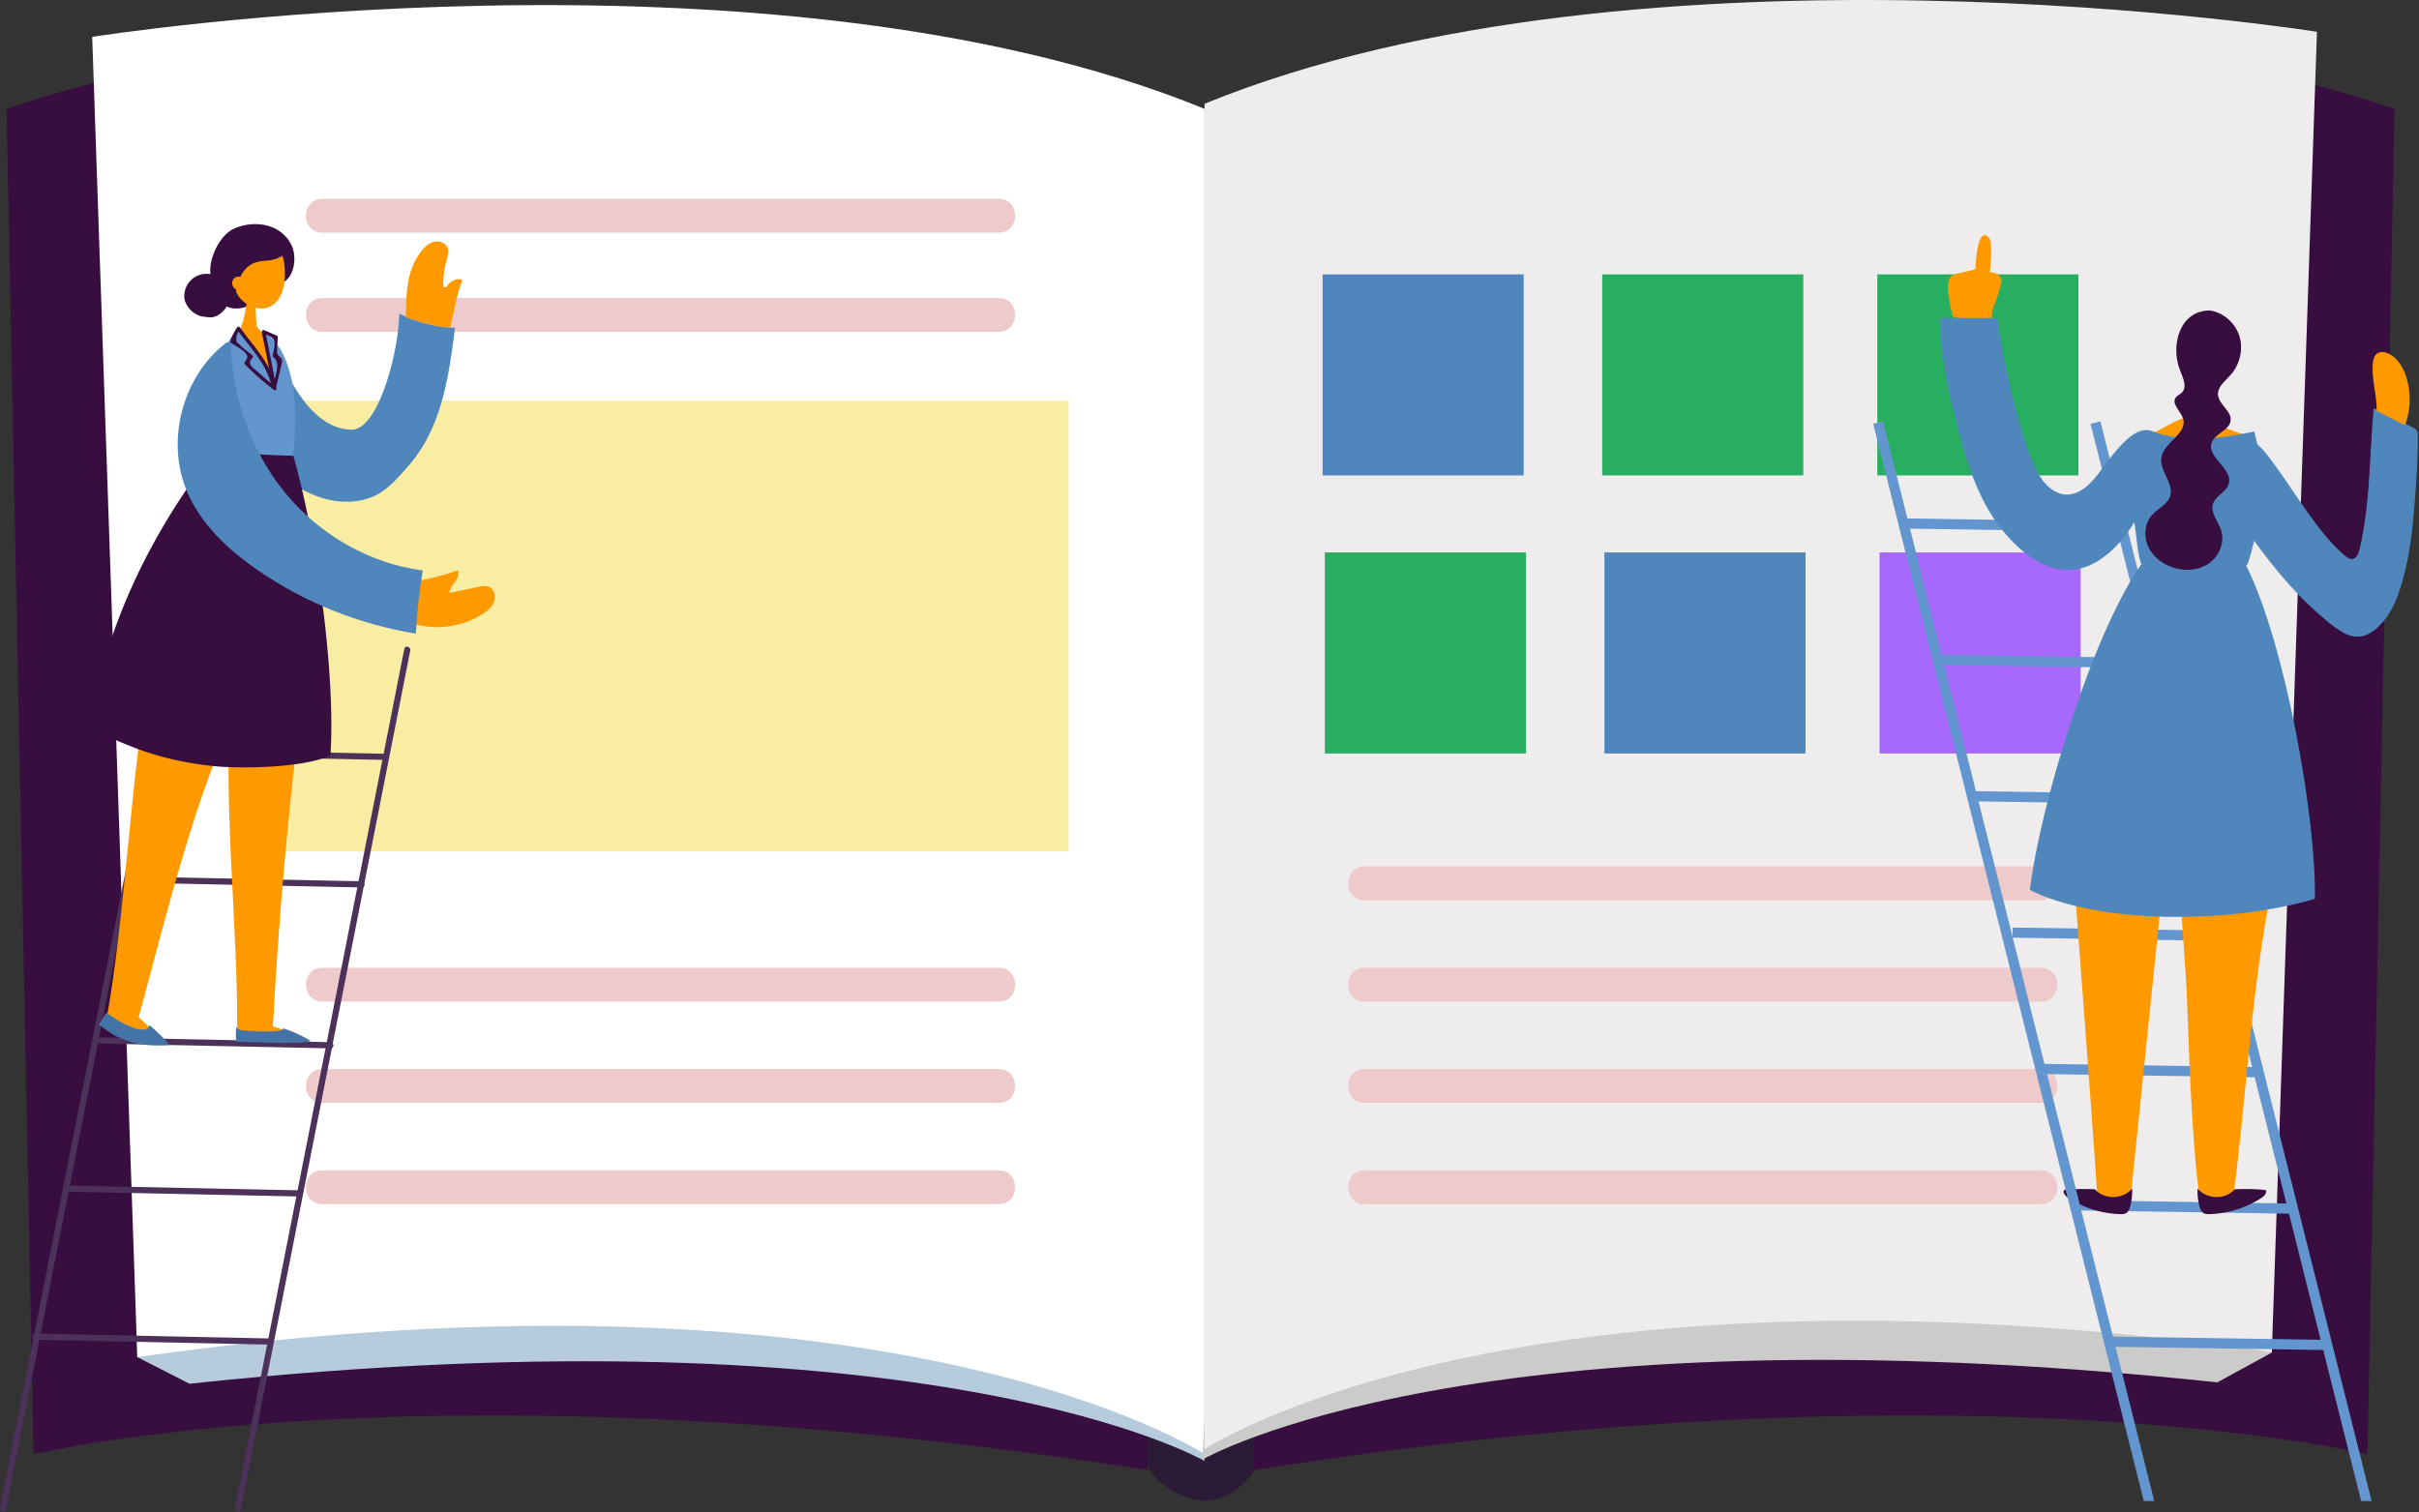 <svg width="750" height="469" fill="none" xmlns="http://www.w3.org/2000/svg"><rect width="100%" height="100%" fill="#333333" stroke="none"/><path d="M354.571 448.366c-1.73 8.7 11.57 17.72 19.91 17.01 8.34-.7 15.14-8.04 18.21-16.31 3.08-8.27 4.25-278.65 4.78-404.83-6.73 4.03-13.66 8.13-21.31 9.26-7.65 1.13-16.29-1.4-20.53-8.25-6.26 54.71-9.04 328.54-3.05 387.35" fill="#2C1B36"/><path d="M355.791 45.436c-4.19-5.09-194.36-65.82-353.77-11.68l8.39 417.22s124.45-30.11 345.38 4.96v-410.5zM388.651 45.436c4.19-5.09 194.36-65.82 353.77-11.68l-8.39 417.22s-124.45-30.11-345.38 4.96v-410.5z" fill="#380E40"/><path d="M373.471 453.086s-83.4-48.61-314.72-23.96l-16.19-8.27-2.35-394.04s171.37-38.29 310.34 9.68l22.92 416.59z" fill="#B6CBDB"/><path d="M373.471 450.966s-95.99-63.49-330.9-30.11l-13.98-409.42s208.76-33.22 344.89 22.32v417.21h-.01z" fill="#fff"/><path d="M372.771 452.656s83.4-48.61 314.72-23.96l16.89-9.24 1.66-393.07s-171.37-38.29-310.34 9.68l-22.93 416.59z" fill="#CBCBCA"/><path d="M373.471 449.396s95.99-63.49 330.9-30.11l13.99-409.43s-208.76-33.22-344.89 22.32v417.22z" fill="#EEECEC"/><path d="M331.341 124.256H78.251v139.79h253.09v-139.79z" fill="#F9ECA3"/><path d="M472.411 85.086h-62.35v62.35h62.35v-62.35z" fill="#4F87BD"/><path d="M559.101 85.086h-62.35v62.35h62.35v-62.35zM644.401 85.086h-62.35v62.35h62.35v-62.35zM473.111 171.326h-62.35v62.35h62.35v-62.35z" fill="#27AE60"/><path d="M559.801 171.326h-62.35v62.35h62.35v-62.35z" fill="#4F87BD"/><path d="M645.101 171.326h-62.35v62.35h62.35v-62.35z" fill="#A768FD"/><path d="M99.931 72.156h209.75c6.75 0 6.76-10.49 0-10.49H99.931c-6.75 0-6.76 10.49 0 10.49zM99.931 102.916h209.75c6.75 0 6.76-10.49 0-10.49H99.931c-6.75 0-6.76 10.49 0 10.49zM99.931 310.606h209.75c6.75 0 6.76-10.49 0-10.49H99.931c-6.75.01-6.76 10.49 0 10.49zM99.931 342.026h209.75c6.75 0 6.76-10.49 0-10.49H99.931c-6.75 0-6.76 10.49 0 10.49zM99.931 373.436h209.75c6.75 0 6.76-10.49 0-10.49H99.931c-6.75 0-6.76 10.49 0 10.49zM423.061 279.196h209.75c6.75 0 6.76-10.49 0-10.49h-209.75c-6.75 0-6.76 10.49 0 10.49zM423.061 310.606h209.75c6.75 0 6.76-10.49 0-10.49h-209.75c-6.75.01-6.76 10.49 0 10.49zM423.061 342.026h209.75c6.75 0 6.76-10.49 0-10.49h-209.75c-6.75 0-6.76 10.49 0 10.49zM423.061 373.436h209.75c6.75 0 6.76-10.49 0-10.49h-209.75c-6.75 0-6.76 10.49 0 10.49z" fill="#EECACB"/><path d="M125.351 201.246l-17.7 89.8-28.32 143.65c-2.16 10.94-4.31 21.88-6.47 32.82-.24 1.2 1.61 1.72 1.85.51l17.7-89.8c9.44-47.89 18.88-95.77 28.32-143.65 2.16-10.94 4.31-21.88 6.47-32.82.23-1.21-1.62-1.72-1.85-.51zM52.511 201.246l-17.7 89.8-28.32 143.65c-2.16 10.94-4.31 21.88-6.47 32.82-.24 1.2 1.61 1.72 1.85.51l17.7-89.8c9.44-47.89 18.88-95.77 28.32-143.65 2.16-10.94 4.31-21.88 6.47-32.82.23-1.21-1.61-1.72-1.85-.51z" fill="#4C315A"/><path d="M119.721 233.766c-24.18-.5-48.36-1.01-72.54-1.51-1.23-.03-1.23 1.89 0 1.91 24.18.5 48.36 1.01 72.54 1.51 1.23.03 1.23-1.89 0-1.91zM112.111 273.306c-24.18-.5-48.36-1.01-72.54-1.51-1.23-.03-1.23 1.89 0 1.91 24.18.5 48.36 1.01 72.54 1.51 1.23.03 1.23-1.88 0-1.91zM102.452 323.206c-24.18-.5-48.36-1.01-72.54-1.51-1.23-.03-1.23 1.89 0 1.91 24.18.5 48.36 1.01 72.54 1.51 1.23.03 1.23-1.88 0-1.91zM92.871 369.146c-24.18-.5-48.36-1.01-72.54-1.51-1.23-.03-1.23 1.89 0 1.91 24.18.5 48.36 1.01 72.54 1.51 1.23.03 1.23-1.89 0-1.91zM83.451 415.076c-24.18-.5-48.36-1.01-72.54-1.51-1.23-.03-1.23 1.89 0 1.91 24.18.5 48.36 1.01 72.54 1.51 1.23.03 1.23-1.88 0-1.91z" fill="#4C315A"/><path d="M84.841 106.166c3.1 8.7 11.17 27.07 24.27 27.07 7.99 0 14.4-23.15 14.69-36.01a41.043 41.043 0 0 0 17.27 4.42c-1.75 13.88-3.76 28.42-11.98 39.74-1.57 2.16-3.34 4.16-5.15 6.11-1.81 1.94-3.69 3.85-5.94 5.26-5.27 3.31-12.08 3.5-18.03 1.69-5.96-1.81-11.2-5.43-16.03-9.36-.3-.24-.6-.5-.76-.84-.18-.4-.14-.86-.1-1.29 1.17-12.27.08-24.41 1.26-36.68" fill="#4F87BD"/><path d="M93.641 217.116c-4.23 33.55-7.24 67.31-9.03 101.15 2.99 1.04 5.99 2.08 8.98 3.12l-20.06-1.04c.25-34.37-4.39-69.04-1.98-103.29" fill="#F90"/><path d="M74.941 216.786c-14.27 28.58-23.35 67.19-31.95 98.69 3.2 3.09 2.88 2.16 5.5 5.91-7.1-1.25-8.39-1.88-15.54-4.8 5.98-33.03 7.51-75.71 13.49-108.74 10.05 3.52 20.11 7.03 30.16 10.55" fill="#F90"/><path d="M87.731 87.606c2.98-1.6 3.94-5.79 3.41-9.13-.54-3.34-2.97-6.23-6.02-7.69-3.05-1.47-6.64-1.61-9.93-.8-1.56.38-3.09.99-4.35 1.97-2.56 1.99-4.53 5.7-5.29 8.85-.68 2.82-.33 5.34.29 8.16.62 2.83 2.51 5.52 5.27 6.4 1.93.61 4.06.28 5.92-.5 1.86-.78 3.52-1.99 5.15-3.19 1.85-1.36 3.7-2.71 5.55-4.07z" fill="#380E40"/><path d="M66.571 86.006c-.33-.73-1.22-1.01-2.02-1.07-1.81-.14-3.67.47-5.04 1.66a6.982 6.982 0 0 0-2.36 4.75c-.06.88.06 1.79.43 2.6 1.03 2.26 3.32 4.1 5.79 4.3 1.37.11 2.74.54 4.66-.79 1.13-.78 2.22-2.02 2.67-3.32.3-.89.27-1.87.08-2.79-.57-2.75-2.56-5.16-5.15-6.24-.04-.02-.08-.03-.12-.05" fill="#380E40"/><path d="M74.391 78.596c-.5-2.85 3.04-4.21 5.92-4.42 2.89-.21 4.75.25 6.22 2.75 1.47 2.49 1.85 5.49 1.8 8.38-.06 3.64-1.05 7.71-4.19 9.55-3.79 2.22-9.05-.28-10.91-4.26-1.86-3.99-.65-8 1.16-12z" fill="#F90"/><path d="M79.102 93.606c.24 1.84.22 5.63.46 7.47.08.6 2.41 2.65 2.83 3.02 3.71 3.2 4.57 8.03 5.95 12.9-7.69.34-9.92-3.03-17.6-3.64.99-3.85 2.55-8.36 4.03-12.05 1.07-2.65 1.69-7.17 1.69-7.17.14-.27.37-.59.67-.52.3.07.02.67-.13.41" fill="#F90"/><path d="M88.802 78.025c-.44 1.08-2.52 2.04-3.64 2.37-1.12.33-2.29.46-3.46.53-6.57.42-8.18 6.21-8.79 11.38-1.54-2.18-4.77-9.63-2.2-13.95 1.93-3.24 4.6-5.38 8.3-6.07 3.7-.68 9.86.3 9.79 5.74z" fill="#380E40"/><path d="M75.591 86.986c-.27-.91-1.41-1.43-2.31-1.1-.9.32-1.44 1.37-1.28 2.31.23 1.33 1.85 2.21 3.09 1.68" fill="#F90"/><path d="M81.651 102.586c.4 3.71 2.04 10.62 2.88 14.26-2.39-5.73-7.7-9.39-10.54-14.98-5.95 5.83-6.56 13.85-6.14 22.17.42 8.32-1.58 10.61-1.57 18.94 6.4 0 17.84.33 24.19.23.81-4.69 1.04-8 .97-16.31-.03-4.52-.77-9.06-2.17-13.37-1.4-4.31-3.88-8.39-7.62-10.94.5 1.03 1 2.06 1.49 3.08l-1.49-3.08z" fill="#6395CF"/><path d="M81.181 103.086c1.19 5.68 2.31 11.37 3.35 17.07.1.54.95.51 1.07 0 .52-2.2 1.04-4.41 1.55-6.61.12-.53.55-1.56.22-2.17-.57-1.05-1.42-.84-1.49-2.4-.06-1.43.26-2.95.24-4.41 0-.26-.17-.45-.41-.54-1.32-.49-2.52-1.17-3.85-1.63-.68-.23-.97.84-.3 1.07 1.18.41 2.97.84 3.45 2.18.43 1.2-.27 3.38-.44 4.57-.04.27.03.47.26.63 2.41 1.68.25 6.64-.31 9.01h1.07c-1.04-5.71-2.15-11.4-3.35-17.07-.13-.7-1.2-.4-1.06.3z" fill="#380E40"/><path d="M85.071 118.546c-1.82-6.67-6.71-11.48-10.64-16.95-.25-.34-.72-.37-.96 0a17.52 17.52 0 0 0-2.02 4.15c-.08.25.06.49.26.63.98.71 4.52 2.55 4.85 3.82.28 1.08-.13 1.05-.68 2.17-.11.22-.1.49.09.67a87.18 87.18 0 0 0 8.96 7.89c.57.43 1.12-.53.56-.96a86.856 86.856 0 0 1-5.44-4.52c-1.48-1.35-3.8-2.63-1.76-4.42.22-.19.21-.6 0-.78-1.24-1.1-2.82-2.08-3.94-3.28-.89-.96-.96-.32-1.07-1.84-.09-1.29.46-1.92 1.15-2.96h-.96c3.87 5.38 8.73 10.11 10.53 16.68.19.69 1.26.4 1.07-.3zM90.961 141.336c7.61 27.07 13.09 68.24 11.49 92.92-8.15 3.84-27.5 4.24-36.46 3.3-19.04-2.01-29.03-7.78-37.47-11.33 2.28-28.65 18.65-61.94 37.76-85.92 6.47.09 18.21.95 24.68 1.03z" fill="#380E40"/><path d="M130.121 180.026c4-.69 7.93-1.75 11.74-3.16.68 1.11.01 2.56-.78 3.6s-1.77 2.13-1.7 3.43c2.95-.63 5.9-1.26 8.86-1.89 1.1-.23 2.27-.46 3.31-.03 1.67.7 2.23 2.96 1.6 4.66-.64 1.7-2.14 2.92-3.68 3.88-6.36 4-14.49 5.05-21.65 2.8a48.93 48.93 0 0 1 2.61-14.33M139.621 101.526c.92-3.95 2.13-10.91 3.75-14.63-1.07-.74-2.55-.16-3.64.57-1.08.73-.93 1.78-2.22 1.64-.28-2.61.29-5.96 1.09-8.87.3-1.08.59-2.24.21-3.3-.61-1.71-2.83-2.4-4.56-1.86-1.73.54-3.03 1.97-4.09 3.45-4.35 6.12-4.14 13.13-4.37 19.87 2.78.88 10.19 3.41 13.83 3.13z" fill="#F90"/><path d="M70.291 106.166c-13.67 10.38-19.01 30.4-12.33 46.2 4.33 10.25 12.85 18.18 22.01 24.49 14.6 10.06 31.47 16.82 48.98 19.63.31-6.56 1.02-13.1 2.14-19.57-16.63-2.15-32.13-11.2-42.75-24.17-10.62-12.98-16.38-29.69-16.76-46.45" fill="#4F87BD"/><path d="M87.832 318.886c3.01 1.02 6.03 2.33 8.53 3.96-2.94 1.15-20.33.18-23.04.23-.27-1.53-.28-3.11-.02-4.65.34.85 1.42 1.1 2.34 1.17 13.49.95 11.99-.68 12.19-.71zM46.031 317.766c.97.26-.63 5.04-13.07-3.69-.87 1.2-1.43 2.57-2.29 3.77 1.48.93 3.03 2.15 4.51 3.07 1.26.79 2.8 1.13 4.16 1.72 4.09 1.78 10.06 1.74 13.18 1.43-.32-.66-4.87-5.36-6.49-6.3z" fill="#4474A7"/><path d="M651.221 130.666l-3.05.76 83.89 334.07h3.25l-84.09-334.83z" fill="#6395CF"/><path d="M590.163 160.766l-.048 3.149 67.653 1.029.048-3.15-67.653-1.028zM600.395 203.054l-.048 3.15L668 207.232l.048-3.149-67.653-1.029zM611.697 245.351l-.048 3.149 67.653 1.029.048-3.15-67.653-1.028zM624.021 287.646l-.048 3.15 67.653 1.035.048-3.15-67.653-1.035zM633.863 329.933l-.048 3.15 67.653 1.028.048-3.15-67.653-1.028zM644.265 372.233l-.048 3.15 67.654 1.029.047-3.15-67.653-1.029zM654.682 414.516l-.048 3.15 67.653 1.028.048-3.15-67.653-1.028z" fill="#6395CF"/><path d="M683.341 117.236c-.06 4-.11 7.99-.17 11.99 0 .3 0 .62.15.87.2.34.59.49.96.62 5.11 1.82 10.22 3.64 15.32 5.46-13.05.66-23.51.55-36.55-.19 4.88-1.14 10.17-5.27 14.97-6.7.94-.28-1.09 1.62-.51.84.51-.69.61-1.59.68-2.45l.93-10.79M708.161 259.136c-9.75 36.34-10.84 74.07-15.64 111.39-.11.83-1.06 1.9-1.69 2.44-.59.5-1.42.54-2.19.56-2.31.06-4.09-1.06-6.39-1-2.93-15.59-3.96-60.58-4.35-66.52-1.16-17.35-2.32-34.71-3.49-52.06 10.74 1.38 21.48 2.76 32.22 4.15M672.591 254.756c-4.08 39.61-8.15 79.22-12.23 118.83-3.39.93-6.46.59-9.91-.06-2.78-41.15-6.1-81.81-8.89-122.95a146.22 146.22 0 0 0 30.96 4.88" fill="#F90"/><path d="M692.851 368.826c3.37-.17 6.28-.11 9.64.23.43.96-.54 1.93-1.42 2.5a31.48 31.48 0 0 1-16 4.97c-.64.02-1.31.01-1.86-.32-.73-.43-1.05-1.3-1.27-2.11-.48-1.8-.68-3.68-.59-5.55 2.7 3.44 8.63 3.58 11.5.28zM649.551 368.826c-3.37-.17-6.28-.11-9.63.23-.43.96.54 1.93 1.42 2.5a31.48 31.48 0 0 0 16 4.97c.64.02 1.31.01 1.86-.32.73-.43 1.05-1.3 1.27-2.11.48-1.8.68-3.68.59-5.55-2.71 3.44-8.64 3.58-11.51.28z" fill="#380E40"/><path d="M696.441 175.446c12.16 24.34 21.81 78.91 21.27 103.29-26.43 7.89-67.26 7.89-88.35-2.74 2.99-25.55 19.21-79.21 34.55-101.02 14.11.45 18.43.03 32.53.47z" fill="#4F87BD"/><path d="M605.461 85.356c1.46-.82 6.99-1.53 7.02-2 .47-10.32 2.43-11.49 4.06-9.73 1.47 1.6.53 8.07.4 10.76 1.34.15 2.81.49 3.37 1.69.4.86.17 1.86-.08 2.77-.7 2.53-1.55 5.02-2.53 7.45-.06.78-.12 1.57-.2 2.35l.07.18c-.32.14-.66.23-1 .3l-.12.12c.02-.04.03-.07.05-.11-1.03.18-2.11.1-3.17 0-2.23-.2-4.46-.39-6.7-.59-.37-.03-.78-.08-1.04-.35-.2-.2-.27-.49-.33-.76-.55-2.35-.95-4.73-1.24-7.12-.21-1.82-.15-4.06 1.44-4.96z" fill="#F90"/><path d="M697.971 136.526c7.41 4.73 17.72 26.47 28.94 35.86.7.59 1.52 1.21 2.44 1.11 1.4-.15 2.04-1.8 2.36-3.17 3.41-14.33 3-28.89 4.39-43.55 3.51 1.98 12.73 5.83 13.27 7.07.37.85-.45 29.67-3.56 42.14-1.74 6.96-3.78 14.42-9.31 18.99-1.5 1.24-3.29 2.24-5.23 2.35-2.67.16-5.14-1.36-7.28-2.97-9.62-7.2-18.05-17.11-25.06-26.87" fill="#4F87BD"/><path d="M698.041 136.396c3.35 2.17 5.8 5.8 8.09 8.99 3.34 4.65 6.44 9.47 9.78 14.12 3.23 4.49 6.67 9.02 10.92 12.62.83.7 1.97 1.63 3.11 1.02.77-.41 1.16-1.34 1.42-2.13.56-1.75.86-3.62 1.19-5.42.73-3.97 1.22-7.99 1.58-12.01.8-8.93.99-17.9 1.82-26.82.01-.11.12-.19.22-.13 3.41 1.9 7.04 3.37 10.49 5.19.81.43 2.32.99 2.79 1.85.19.35.13.85.14 1.23.13 6.47-.33 12.99-.81 19.43-.59 8.08-1.38 16.18-3.44 24.03-1.27 4.83-2.83 9.79-5.94 13.79-1.52 1.94-3.45 3.78-5.76 4.73-2.51 1.03-5.05.48-7.34-.82-2.46-1.4-4.69-3.33-6.83-5.18a99.283 99.283 0 0 1-6.58-6.24c-4.11-4.25-7.9-8.81-11.46-13.52-.9-1.19-1.78-2.39-2.64-3.59-.11-.15.14-.3.26-.15 6.75 9.38 14.32 18.4 23.42 25.59 2.27 1.79 4.81 3.89 7.81 4.16 3.02.27 5.67-1.65 7.66-3.73 3.57-3.74 5.37-8.75 6.73-13.64 2.11-7.59 3.02-15.35 3.66-23.19.54-6.71.94-13.46.99-20.2 0-.72.11-1.58-.04-2.29-.19-.86-1.52-1.37-2.22-1.75-3.6-1.97-7.44-3.47-11.02-5.47.07-.04.15-.09.22-.13-.78 8.3-1 16.63-1.66 24.93-.33 4.05-.76 8.09-1.42 12.1a92.42 92.42 0 0 1-1.22 6.18c-.27 1.14-.6 2.55-1.62 3.28-1 .71-2.12.29-3.01-.37-1.08-.8-2.06-1.76-3-2.7-2.04-2.04-3.9-4.26-5.67-6.54-3.71-4.78-7.02-9.84-10.45-14.82-1.74-2.53-3.51-5.07-5.45-7.45-1.41-1.73-2.94-3.49-4.83-4.72-.2-.08-.05-.33.11-.23z" fill="#4F87BD"/><path d="M697.901 136.716l-.49-.34c.17.1.33.22.49.34z" fill="#F5F5FA"/><path d="M697.821 136.836l-.49-.34c-.15-.11-.01-.36.15-.26.17.11.33.22.49.34.06.05.1.13.05.2-.03.07-.13.11-.2.06-.16-.12-.32-.24-.49-.34.05-.09.1-.17.15-.26l.49.34c.16.12.01.37-.15.26z" fill="#4C315A"/><path d="M697.921 136.726c-.01-.01-.02-.01-.02-.02l.02.02z" fill="#F5F5FA"/><path d="M697.851 136.856c-.01 0-.02-.01-.02-.02-.06-.05-.1-.13-.05-.2.04-.07.14-.1.2-.05.01.01.02.01.02.02.15.1.01.36-.15.25-.01-.01-.02-.01-.02-.02.05-.09.1-.17.15-.26.01.01.02.01.02.02.17.09.02.35-.15.26z" fill="#4C315A"/><path d="M619.321 98.626c.61 7.85 7.83 43.39 14.51 50.98 7.45 8.46 14.2.31 15.55-1.22 3.71-4.21 11.09-17.03 17.71-14.74 4.7 1.63 4.7 1.63 11.92 2.44 6.36.71 19.91-2.27 19.91-2.27s2.62 10.02 2.5 14.07a101.45 101.45 0 0 1-4.16 25.89c-.18.6-.38 1.22-.82 1.66-.59.58-1.49.69-2.31.77-10.07.95-20.26.53-30.21-1.24-1.33-3.5-1.48-9.4-2.23-13.07-.05.28-7.7 13.82-19.06 14.8-8.65.75-16.65-5.55-22.76-13.52-6.11-7.97-9.62-18.36-12.25-28.05-3.3-12.12-5.88-23.95-6.21-36.5 5.97.01 11.94 0 17.91 0z" fill="#4F87BD"/><path d="M745.871 131.316c1.61-4.63 1.67-9.78.16-14.45-.93-2.88-2.58-5.7-5.25-7.11-1.15-.6-2.62-.89-3.69-.16-.98.67-1.3 1.96-1.41 3.14-.46 4.9 1.31 9.76 1.18 14.68 2.9 1.48 5.8 2.95 8.71 4.43" fill="#F90"/><path d="M685.141 96.286c4.27.6 7.98 3.94 9.21 8.07 1.23 4.13.04 8.85-2.86 12.04-1.65 1.82-3.97 3.58-3.81 6.02.2 3.06 4.31 5.04 3.91 8.08-.4 3.04-4.87 3.88-5.87 6.78-1.58 4.57 6.64 8.1 5.31 12.75-.73 2.55-4.04 3.63-4.89 6.15-.93 2.76 1.53 5.39 2.47 8.15 1.29 3.78-.55 8.22-3.85 10.47-3.31 2.24-7.74 2.44-11.49 1.06-3.19-1.17-6.03-3.5-7.36-6.63-1.33-3.12-.94-7.03 1.34-9.55 1.82-2.01 4.73-3.18 5.58-5.76 1.31-4.01-3.4-7.92-2.7-12.07.8-4.72 8.16-7.43 6.74-12-.73-2.36-3.75-4.61-2.27-6.59.46-.62 1.25-.9 1.81-1.44 1.85-1.76.37-4.78-.56-7.16-2.92-7.47-.11-18.37 9.29-18.37z" fill="#380E40"/><path d="M583.831 130.666l-3.05.76 83.89 334.07h3.25l-84.09-334.83z" fill="#6395CF"/></svg>